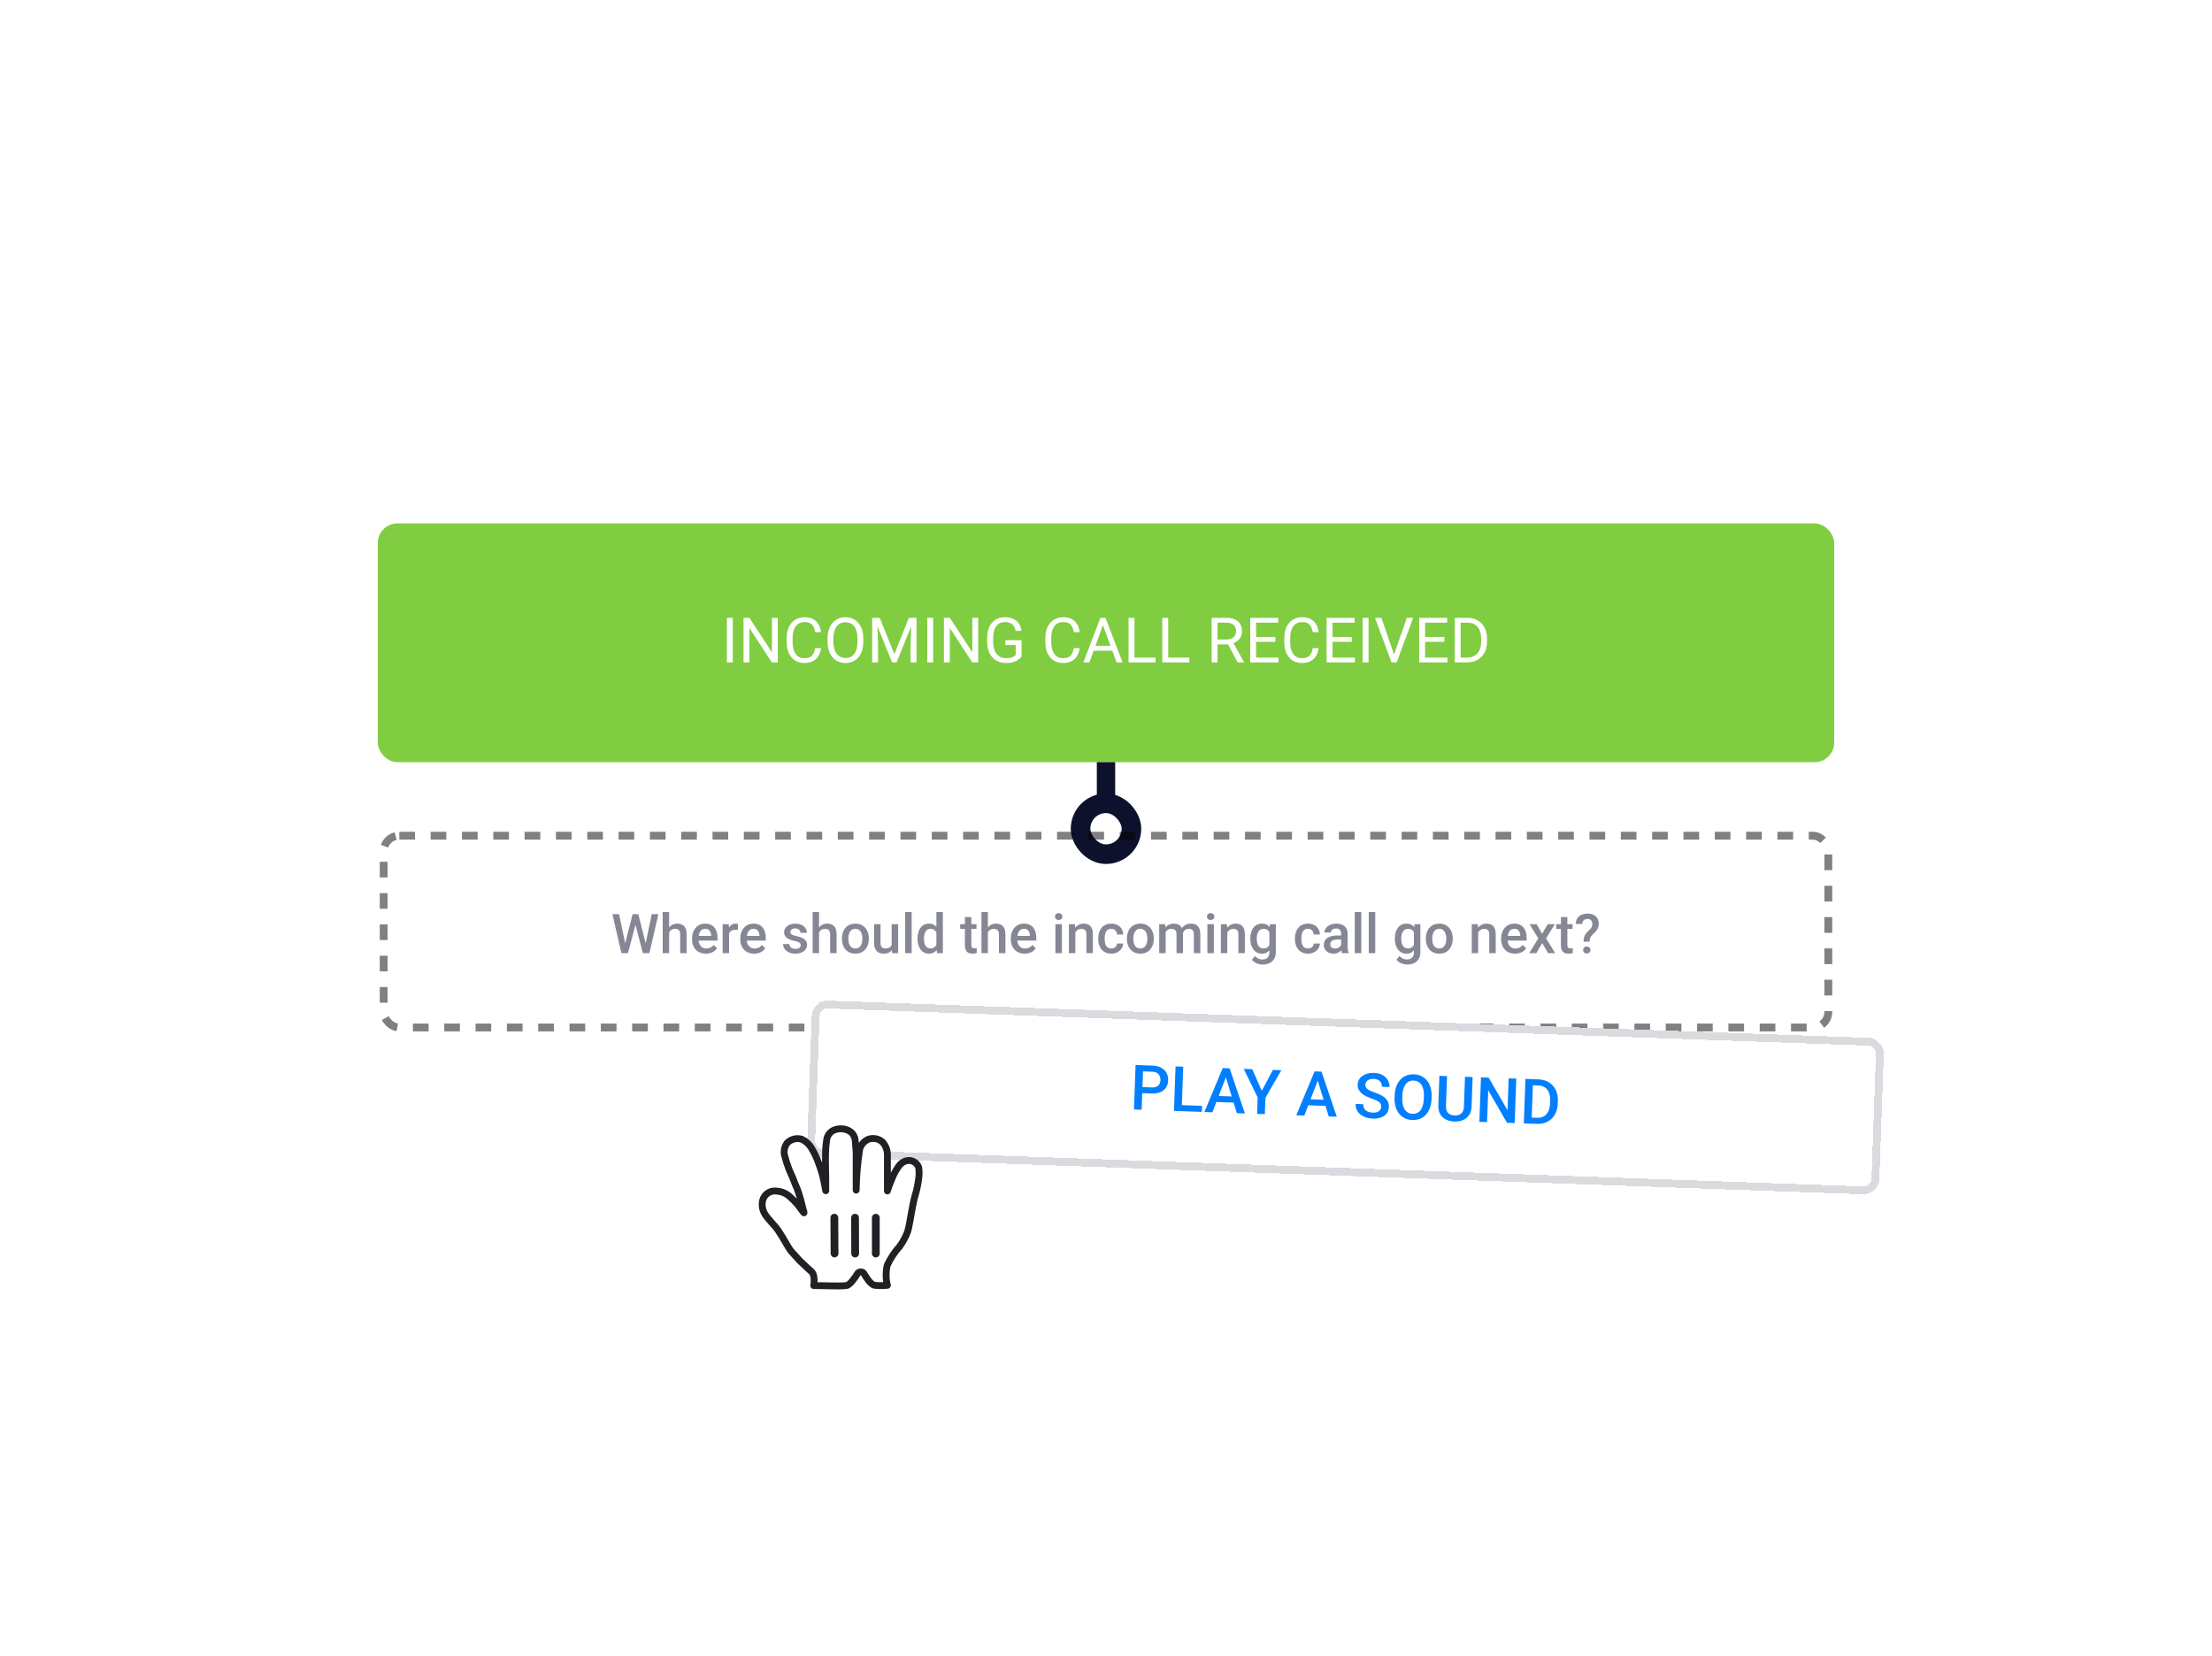 <svg width="565" height="423" viewBox="0 0 565 423" fill="none" xmlns="http://www.w3.org/2000/svg">
<rect x="96.5" y="133.722" width="372" height="61" rx="5" fill="#80CD42"/>
<path d="M187.172 157.847V169.222H185.664V157.847H187.172ZM198.664 157.847V169.222H197.148L191.422 160.448V169.222H189.914V157.847H191.422L197.172 166.644V157.847H198.664ZM208.203 165.605H209.703C209.625 166.323 209.419 166.967 209.086 167.534C208.753 168.102 208.281 168.553 207.672 168.886C207.062 169.214 206.302 169.378 205.391 169.378C204.724 169.378 204.117 169.253 203.57 169.003C203.029 168.753 202.562 168.399 202.172 167.941C201.781 167.477 201.479 166.922 201.266 166.277C201.057 165.626 200.953 164.902 200.953 164.105V162.972C200.953 162.175 201.057 161.454 201.266 160.808C201.479 160.157 201.784 159.6 202.18 159.136C202.581 158.672 203.062 158.316 203.625 158.066C204.188 157.816 204.82 157.691 205.523 157.691C206.383 157.691 207.109 157.852 207.703 158.175C208.297 158.498 208.758 158.946 209.086 159.519C209.419 160.087 209.625 160.745 209.703 161.495H208.203C208.13 160.964 207.995 160.508 207.797 160.128C207.599 159.743 207.318 159.446 206.953 159.238C206.589 159.029 206.112 158.925 205.523 158.925C205.018 158.925 204.573 159.021 204.188 159.214C203.807 159.407 203.487 159.68 203.227 160.034C202.971 160.389 202.779 160.813 202.648 161.308C202.518 161.803 202.453 162.352 202.453 162.956V164.105C202.453 164.662 202.51 165.185 202.625 165.675C202.745 166.165 202.924 166.594 203.164 166.964C203.404 167.334 203.708 167.626 204.078 167.839C204.448 168.047 204.885 168.152 205.391 168.152C206.031 168.152 206.542 168.05 206.922 167.847C207.302 167.644 207.589 167.352 207.781 166.972C207.979 166.592 208.12 166.136 208.203 165.605ZM220.516 163.175V163.894C220.516 164.748 220.409 165.514 220.195 166.191C219.982 166.868 219.674 167.443 219.273 167.917C218.872 168.391 218.391 168.753 217.828 169.003C217.271 169.253 216.646 169.378 215.953 169.378C215.281 169.378 214.664 169.253 214.102 169.003C213.544 168.753 213.06 168.391 212.648 167.917C212.242 167.443 211.927 166.868 211.703 166.191C211.479 165.514 211.367 164.748 211.367 163.894V163.175C211.367 162.321 211.477 161.558 211.695 160.886C211.919 160.209 212.234 159.633 212.641 159.159C213.047 158.68 213.529 158.316 214.086 158.066C214.648 157.816 215.266 157.691 215.938 157.691C216.63 157.691 217.255 157.816 217.812 158.066C218.375 158.316 218.857 158.68 219.258 159.159C219.664 159.633 219.974 160.209 220.188 160.886C220.406 161.558 220.516 162.321 220.516 163.175ZM219.023 163.894V163.159C219.023 162.482 218.953 161.883 218.812 161.363C218.677 160.842 218.477 160.404 218.211 160.05C217.945 159.696 217.62 159.428 217.234 159.245C216.854 159.063 216.422 158.972 215.938 158.972C215.469 158.972 215.044 159.063 214.664 159.245C214.289 159.428 213.966 159.696 213.695 160.05C213.43 160.404 213.224 160.842 213.078 161.363C212.932 161.883 212.859 162.482 212.859 163.159V163.894C212.859 164.576 212.932 165.18 213.078 165.706C213.224 166.227 213.432 166.667 213.703 167.027C213.979 167.381 214.305 167.649 214.68 167.831C215.06 168.014 215.484 168.105 215.953 168.105C216.443 168.105 216.878 168.014 217.258 167.831C217.638 167.649 217.958 167.381 218.219 167.027C218.484 166.667 218.685 166.227 218.82 165.706C218.956 165.18 219.023 164.576 219.023 163.894ZM223.25 157.847H224.711L228.438 167.12L232.156 157.847H233.625L229 169.222H227.859L223.25 157.847ZM222.773 157.847H224.062L224.273 164.784V169.222H222.773V157.847ZM232.805 157.847H234.094V169.222H232.594V164.784L232.805 157.847ZM238.359 157.847V169.222H236.852V157.847H238.359ZM249.852 157.847V169.222H248.336L242.609 160.448V169.222H241.102V157.847H242.609L248.359 166.644V157.847H249.852ZM260.93 163.558V167.722C260.789 167.93 260.565 168.165 260.258 168.425C259.951 168.68 259.526 168.904 258.984 169.097C258.448 169.284 257.755 169.378 256.906 169.378C256.214 169.378 255.576 169.258 254.992 169.019C254.414 168.774 253.911 168.42 253.484 167.956C253.062 167.488 252.734 166.92 252.5 166.253C252.271 165.581 252.156 164.821 252.156 163.972V163.089C252.156 162.24 252.255 161.482 252.453 160.816C252.656 160.149 252.953 159.584 253.344 159.12C253.734 158.652 254.214 158.297 254.781 158.058C255.349 157.813 256 157.691 256.734 157.691C257.604 157.691 258.331 157.842 258.914 158.144C259.503 158.441 259.961 158.852 260.289 159.378C260.622 159.904 260.836 160.503 260.93 161.175H259.422C259.354 160.764 259.219 160.389 259.016 160.05C258.818 159.712 258.534 159.441 258.164 159.238C257.794 159.029 257.318 158.925 256.734 158.925C256.208 158.925 255.753 159.021 255.367 159.214C254.982 159.407 254.664 159.683 254.414 160.042C254.164 160.402 253.977 160.837 253.852 161.347C253.732 161.857 253.672 162.433 253.672 163.073V163.972C253.672 164.628 253.747 165.214 253.898 165.73C254.055 166.245 254.276 166.685 254.562 167.05C254.849 167.409 255.19 167.683 255.586 167.87C255.987 168.058 256.43 168.152 256.914 168.152C257.451 168.152 257.885 168.107 258.219 168.019C258.552 167.925 258.812 167.816 259 167.691C259.188 167.56 259.331 167.438 259.43 167.323V164.777H256.797V163.558H260.93ZM274.266 165.605H275.766C275.688 166.323 275.482 166.967 275.148 167.534C274.815 168.102 274.344 168.553 273.734 168.886C273.125 169.214 272.365 169.378 271.453 169.378C270.786 169.378 270.18 169.253 269.633 169.003C269.091 168.753 268.625 168.399 268.234 167.941C267.844 167.477 267.542 166.922 267.328 166.277C267.12 165.626 267.016 164.902 267.016 164.105V162.972C267.016 162.175 267.12 161.454 267.328 160.808C267.542 160.157 267.846 159.6 268.242 159.136C268.643 158.672 269.125 158.316 269.688 158.066C270.25 157.816 270.883 157.691 271.586 157.691C272.445 157.691 273.172 157.852 273.766 158.175C274.359 158.498 274.82 158.946 275.148 159.519C275.482 160.087 275.688 160.745 275.766 161.495H274.266C274.193 160.964 274.057 160.508 273.859 160.128C273.661 159.743 273.38 159.446 273.016 159.238C272.651 159.029 272.174 158.925 271.586 158.925C271.081 158.925 270.635 159.021 270.25 159.214C269.87 159.407 269.549 159.68 269.289 160.034C269.034 160.389 268.841 160.813 268.711 161.308C268.581 161.803 268.516 162.352 268.516 162.956V164.105C268.516 164.662 268.573 165.185 268.688 165.675C268.807 166.165 268.987 166.594 269.227 166.964C269.466 167.334 269.771 167.626 270.141 167.839C270.51 168.047 270.948 168.152 271.453 168.152C272.094 168.152 272.604 168.05 272.984 167.847C273.365 167.644 273.651 167.352 273.844 166.972C274.042 166.592 274.182 166.136 274.266 165.605ZM282.031 158.855L278.266 169.222H276.727L281.062 157.847H282.055L282.031 158.855ZM285.188 169.222L281.414 158.855L281.391 157.847H282.383L286.734 169.222H285.188ZM284.992 165.011V166.245H278.602V165.011H284.992ZM295.156 167.995V169.222H289.469V167.995H295.156ZM289.766 157.847V169.222H288.258V157.847H289.766ZM303.781 167.995V169.222H298.094V167.995H303.781ZM298.391 157.847V169.222H296.883V157.847H298.391ZM309.477 157.847H313.242C314.096 157.847 314.818 157.977 315.406 158.238C316 158.498 316.451 158.883 316.758 159.394C317.07 159.899 317.227 160.521 317.227 161.261C317.227 161.782 317.12 162.258 316.906 162.691C316.698 163.118 316.396 163.482 316 163.784C315.609 164.081 315.141 164.303 314.594 164.448L314.172 164.613H310.633L310.617 163.386H313.289C313.831 163.386 314.281 163.292 314.641 163.105C315 162.912 315.271 162.654 315.453 162.331C315.635 162.008 315.727 161.652 315.727 161.261C315.727 160.823 315.641 160.441 315.469 160.113C315.297 159.784 315.026 159.532 314.656 159.355C314.292 159.172 313.82 159.081 313.242 159.081H310.984V169.222H309.477V157.847ZM316.125 169.222L313.359 164.066L314.93 164.058L317.734 169.128V169.222H316.125ZM326.562 167.995V169.222H320.539V167.995H326.562ZM320.844 157.847V169.222H319.336V157.847H320.844ZM325.766 162.738V163.964H320.539V162.738H325.766ZM326.484 157.847V159.081H320.539V157.847H326.484ZM335.297 165.605H336.797C336.719 166.323 336.513 166.967 336.18 167.534C335.846 168.102 335.375 168.553 334.766 168.886C334.156 169.214 333.396 169.378 332.484 169.378C331.818 169.378 331.211 169.253 330.664 169.003C330.122 168.753 329.656 168.399 329.266 167.941C328.875 167.477 328.573 166.922 328.359 166.277C328.151 165.626 328.047 164.902 328.047 164.105V162.972C328.047 162.175 328.151 161.454 328.359 160.808C328.573 160.157 328.878 159.6 329.273 159.136C329.674 158.672 330.156 158.316 330.719 158.066C331.281 157.816 331.914 157.691 332.617 157.691C333.477 157.691 334.203 157.852 334.797 158.175C335.391 158.498 335.852 158.946 336.18 159.519C336.513 160.087 336.719 160.745 336.797 161.495H335.297C335.224 160.964 335.089 160.508 334.891 160.128C334.693 159.743 334.411 159.446 334.047 159.238C333.682 159.029 333.206 158.925 332.617 158.925C332.112 158.925 331.667 159.021 331.281 159.214C330.901 159.407 330.581 159.68 330.32 160.034C330.065 160.389 329.872 160.813 329.742 161.308C329.612 161.803 329.547 162.352 329.547 162.956V164.105C329.547 164.662 329.604 165.185 329.719 165.675C329.839 166.165 330.018 166.594 330.258 166.964C330.497 167.334 330.802 167.626 331.172 167.839C331.542 168.047 331.979 168.152 332.484 168.152C333.125 168.152 333.635 168.05 334.016 167.847C334.396 167.644 334.682 167.352 334.875 166.972C335.073 166.592 335.214 166.136 335.297 165.605ZM346.078 167.995V169.222H340.055V167.995H346.078ZM340.359 157.847V169.222H338.852V157.847H340.359ZM345.281 162.738V163.964H340.055V162.738H345.281ZM346 157.847V159.081H340.055V157.847H346ZM349.562 157.847V169.222H348.055V157.847H349.562ZM355.977 167.495L359.328 157.847H360.961L356.75 169.222H355.586L355.977 167.495ZM352.844 157.847L356.164 167.495L356.578 169.222H355.414L351.211 157.847H352.844ZM369.719 167.995V169.222H363.695V167.995H369.719ZM364 157.847V169.222H362.492V157.847H364ZM368.922 162.738V163.964H363.695V162.738H368.922ZM369.641 157.847V159.081H363.695V157.847H369.641ZM374.664 169.222H372.289L372.305 167.995H374.664C375.477 167.995 376.154 167.826 376.695 167.488C377.237 167.144 377.643 166.665 377.914 166.05C378.19 165.43 378.328 164.706 378.328 163.878V163.183C378.328 162.532 378.25 161.954 378.094 161.448C377.938 160.938 377.708 160.508 377.406 160.159C377.104 159.805 376.734 159.537 376.297 159.355C375.865 159.172 375.367 159.081 374.805 159.081H372.242V157.847H374.805C375.549 157.847 376.229 157.972 376.844 158.222C377.458 158.467 377.987 158.823 378.43 159.292C378.878 159.756 379.221 160.318 379.461 160.98C379.701 161.636 379.82 162.376 379.82 163.198V163.878C379.82 164.701 379.701 165.443 379.461 166.105C379.221 166.761 378.875 167.321 378.422 167.784C377.974 168.248 377.432 168.605 376.797 168.855C376.167 169.1 375.456 169.222 374.664 169.222ZM373.094 157.847V169.222H371.586V157.847H373.094Z" fill="white"/>
<rect width="4.689" height="18" transform="translate(280.156 194.722)" fill="#0D112B"/>
<rect x="276" y="205.222" width="13" height="13" rx="6.5" fill="white" stroke="#0D112B" stroke-width="5"/>
<path d="M159.61 241.265L161.593 233.547H162.632L162.516 235.536L160.396 243.5H159.316L159.61 241.265ZM158.127 233.547L159.733 241.203L159.877 243.5H158.729L156.425 233.547H158.127ZM164.881 241.183L166.467 233.547H168.176L165.872 243.5H164.724L164.881 241.183ZM163.035 233.547L164.997 241.285L165.284 243.5H164.204L162.119 235.536L162.01 233.547H163.035ZM170.91 233V243.5H169.27V233H170.91ZM170.623 239.528L170.09 239.521C170.094 239.011 170.165 238.539 170.302 238.106C170.443 237.674 170.639 237.298 170.89 236.979C171.145 236.655 171.45 236.407 171.806 236.233C172.161 236.056 172.555 235.967 172.988 235.967C173.353 235.967 173.681 236.017 173.973 236.117C174.269 236.217 174.524 236.379 174.738 236.603C174.952 236.821 175.114 237.108 175.224 237.464C175.338 237.815 175.395 238.243 175.395 238.749V243.5H173.74V238.735C173.74 238.38 173.688 238.097 173.583 237.888C173.483 237.678 173.335 237.528 173.139 237.437C172.943 237.341 172.703 237.293 172.421 237.293C172.125 237.293 171.863 237.352 171.635 237.471C171.411 237.589 171.225 237.751 171.074 237.956C170.924 238.161 170.81 238.398 170.732 238.667C170.66 238.936 170.623 239.223 170.623 239.528ZM180.323 243.637C179.776 243.637 179.282 243.548 178.84 243.37C178.402 243.188 178.029 242.935 177.719 242.611C177.413 242.288 177.179 241.907 177.015 241.47C176.851 241.032 176.769 240.561 176.769 240.055V239.781C176.769 239.202 176.853 238.678 177.021 238.209C177.19 237.74 177.425 237.339 177.726 237.006C178.026 236.669 178.382 236.411 178.792 236.233C179.202 236.056 179.646 235.967 180.125 235.967C180.654 235.967 181.116 236.056 181.513 236.233C181.909 236.411 182.237 236.662 182.497 236.985C182.761 237.304 182.957 237.685 183.085 238.127C183.217 238.569 183.283 239.057 183.283 239.59V240.294H177.568V239.111H181.656V238.981C181.647 238.685 181.588 238.407 181.479 238.147C181.374 237.888 181.212 237.678 180.993 237.519C180.774 237.359 180.483 237.279 180.118 237.279C179.845 237.279 179.601 237.339 179.387 237.457C179.177 237.571 179.002 237.737 178.86 237.956C178.719 238.175 178.61 238.439 178.532 238.749C178.459 239.054 178.423 239.398 178.423 239.781V240.055C178.423 240.378 178.466 240.679 178.553 240.957C178.644 241.23 178.776 241.47 178.949 241.675C179.122 241.88 179.332 242.042 179.578 242.16C179.824 242.274 180.104 242.331 180.419 242.331C180.815 242.331 181.169 242.251 181.479 242.092C181.788 241.932 182.057 241.707 182.285 241.415L183.153 242.256C182.994 242.488 182.786 242.712 182.531 242.926C182.276 243.135 181.964 243.306 181.595 243.438C181.23 243.571 180.806 243.637 180.323 243.637ZM186.223 237.512V243.5H184.575V236.104H186.147L186.223 237.512ZM188.485 236.056L188.472 237.587C188.371 237.569 188.262 237.555 188.144 237.546C188.03 237.537 187.916 237.532 187.802 237.532C187.519 237.532 187.271 237.573 187.057 237.655C186.842 237.733 186.662 237.847 186.517 237.997C186.375 238.143 186.266 238.321 186.188 238.53C186.111 238.74 186.065 238.975 186.052 239.234L185.676 239.262C185.676 238.797 185.721 238.366 185.812 237.97C185.904 237.573 186.04 237.225 186.223 236.924C186.41 236.623 186.642 236.388 186.92 236.22C187.202 236.051 187.528 235.967 187.897 235.967C187.998 235.967 188.105 235.976 188.219 235.994C188.337 236.012 188.426 236.033 188.485 236.056ZM192.642 243.637C192.095 243.637 191.6 243.548 191.158 243.37C190.721 243.188 190.347 242.935 190.037 242.611C189.732 242.288 189.497 241.907 189.333 241.47C189.169 241.032 189.087 240.561 189.087 240.055V239.781C189.087 239.202 189.171 238.678 189.34 238.209C189.508 237.74 189.743 237.339 190.044 237.006C190.345 236.669 190.7 236.411 191.11 236.233C191.521 236.056 191.965 235.967 192.443 235.967C192.972 235.967 193.435 236.056 193.831 236.233C194.228 236.411 194.556 236.662 194.815 236.985C195.08 237.304 195.276 237.685 195.403 238.127C195.535 238.569 195.602 239.057 195.602 239.59V240.294H189.887V239.111H193.975V238.981C193.965 238.685 193.906 238.407 193.797 238.147C193.692 237.888 193.53 237.678 193.312 237.519C193.093 237.359 192.801 237.279 192.437 237.279C192.163 237.279 191.919 237.339 191.705 237.457C191.495 237.571 191.32 237.737 191.179 237.956C191.037 238.175 190.928 238.439 190.851 238.749C190.778 239.054 190.741 239.398 190.741 239.781V240.055C190.741 240.378 190.785 240.679 190.871 240.957C190.962 241.23 191.094 241.47 191.268 241.675C191.441 241.88 191.65 242.042 191.896 242.16C192.143 242.274 192.423 242.331 192.737 242.331C193.134 242.331 193.487 242.251 193.797 242.092C194.107 241.932 194.376 241.707 194.604 241.415L195.472 242.256C195.312 242.488 195.105 242.712 194.85 242.926C194.594 243.135 194.282 243.306 193.913 243.438C193.549 243.571 193.125 243.637 192.642 243.637ZM204.522 241.497C204.522 241.333 204.481 241.185 204.399 241.053C204.317 240.916 204.16 240.793 203.928 240.684C203.7 240.574 203.363 240.474 202.916 240.383C202.524 240.296 202.164 240.194 201.836 240.075C201.512 239.952 201.234 239.804 201.002 239.631C200.77 239.458 200.59 239.253 200.462 239.016C200.334 238.779 200.271 238.505 200.271 238.195C200.271 237.895 200.337 237.61 200.469 237.341C200.601 237.072 200.79 236.835 201.036 236.63C201.282 236.425 201.581 236.263 201.932 236.145C202.287 236.026 202.684 235.967 203.121 235.967C203.741 235.967 204.272 236.072 204.714 236.281C205.16 236.486 205.502 236.767 205.739 237.122C205.976 237.473 206.095 237.869 206.095 238.312H204.447C204.447 238.116 204.397 237.933 204.297 237.765C204.201 237.591 204.055 237.452 203.859 237.348C203.663 237.238 203.417 237.184 203.121 237.184C202.839 237.184 202.604 237.229 202.417 237.32C202.235 237.407 202.098 237.521 202.007 237.662C201.92 237.803 201.877 237.958 201.877 238.127C201.877 238.25 201.9 238.362 201.945 238.462C201.995 238.558 202.077 238.646 202.191 238.729C202.305 238.806 202.46 238.879 202.656 238.947C202.857 239.016 203.107 239.082 203.408 239.146C203.973 239.264 204.459 239.417 204.864 239.604C205.274 239.786 205.589 240.023 205.808 240.314C206.026 240.602 206.136 240.966 206.136 241.408C206.136 241.736 206.065 242.037 205.924 242.311C205.787 242.579 205.587 242.814 205.322 243.015C205.058 243.211 204.741 243.363 204.372 243.473C204.007 243.582 203.597 243.637 203.142 243.637C202.472 243.637 201.904 243.518 201.439 243.281C200.975 243.04 200.621 242.732 200.38 242.358C200.143 241.98 200.024 241.588 200.024 241.183H201.617C201.635 241.488 201.72 241.732 201.87 241.914C202.025 242.092 202.216 242.222 202.444 242.304C202.677 242.381 202.916 242.42 203.162 242.42C203.458 242.42 203.707 242.381 203.907 242.304C204.108 242.222 204.26 242.112 204.365 241.976C204.47 241.834 204.522 241.675 204.522 241.497ZM209.205 233V243.5H207.564V233H209.205ZM208.918 239.528L208.385 239.521C208.389 239.011 208.46 238.539 208.597 238.106C208.738 237.674 208.934 237.298 209.185 236.979C209.44 236.655 209.745 236.407 210.101 236.233C210.456 236.056 210.85 235.967 211.283 235.967C211.648 235.967 211.976 236.017 212.268 236.117C212.564 236.217 212.819 236.379 213.033 236.603C213.247 236.821 213.409 237.108 213.519 237.464C213.632 237.815 213.689 238.243 213.689 238.749V243.5H212.035V238.735C212.035 238.38 211.983 238.097 211.878 237.888C211.778 237.678 211.63 237.528 211.434 237.437C211.238 237.341 210.998 237.293 210.716 237.293C210.42 237.293 210.158 237.352 209.93 237.471C209.706 237.589 209.52 237.751 209.369 237.956C209.219 238.161 209.105 238.398 209.027 238.667C208.954 238.936 208.918 239.223 208.918 239.528ZM215.043 239.884V239.727C215.043 239.193 215.12 238.699 215.275 238.243C215.43 237.783 215.654 237.384 215.945 237.047C216.242 236.705 216.602 236.441 217.025 236.254C217.454 236.062 217.937 235.967 218.475 235.967C219.017 235.967 219.5 236.062 219.924 236.254C220.352 236.441 220.715 236.705 221.011 237.047C221.307 237.384 221.533 237.783 221.688 238.243C221.842 238.699 221.92 239.193 221.92 239.727V239.884C221.92 240.417 221.842 240.911 221.688 241.367C221.533 241.823 221.307 242.222 221.011 242.563C220.715 242.901 220.354 243.165 219.931 243.356C219.507 243.543 219.026 243.637 218.488 243.637C217.946 243.637 217.461 243.543 217.032 243.356C216.608 243.165 216.248 242.901 215.952 242.563C215.656 242.222 215.43 241.823 215.275 241.367C215.12 240.911 215.043 240.417 215.043 239.884ZM216.69 239.727V239.884C216.69 240.216 216.725 240.531 216.793 240.827C216.861 241.123 216.968 241.383 217.114 241.606C217.26 241.83 217.447 242.005 217.675 242.133C217.903 242.26 218.174 242.324 218.488 242.324C218.794 242.324 219.058 242.26 219.281 242.133C219.509 242.005 219.696 241.83 219.842 241.606C219.988 241.383 220.095 241.123 220.163 240.827C220.236 240.531 220.272 240.216 220.272 239.884V239.727C220.272 239.398 220.236 239.089 220.163 238.797C220.095 238.501 219.985 238.239 219.835 238.011C219.689 237.783 219.502 237.605 219.274 237.478C219.051 237.345 218.785 237.279 218.475 237.279C218.165 237.279 217.896 237.345 217.668 237.478C217.445 237.605 217.26 237.783 217.114 238.011C216.968 238.239 216.861 238.501 216.793 238.797C216.725 239.089 216.69 239.398 216.69 239.727ZM227.751 241.757V236.104H229.405V243.5H227.847L227.751 241.757ZM227.983 240.219L228.537 240.205C228.537 240.702 228.482 241.16 228.373 241.579C228.264 241.994 228.095 242.356 227.867 242.666C227.639 242.971 227.348 243.211 226.992 243.384C226.637 243.552 226.211 243.637 225.714 243.637C225.354 243.637 225.023 243.584 224.723 243.479C224.422 243.375 224.162 243.213 223.943 242.994C223.729 242.775 223.563 242.491 223.444 242.14C223.326 241.789 223.267 241.369 223.267 240.882V236.104H224.914V240.896C224.914 241.164 224.946 241.39 225.01 241.572C225.074 241.75 225.16 241.894 225.27 242.003C225.379 242.112 225.507 242.19 225.652 242.235C225.798 242.281 225.953 242.304 226.117 242.304C226.587 242.304 226.956 242.213 227.225 242.03C227.498 241.843 227.692 241.593 227.806 241.278C227.924 240.964 227.983 240.611 227.983 240.219ZM232.857 233V243.5H231.203V233H232.857ZM239.174 241.969V233H240.828V243.5H239.331L239.174 241.969ZM234.361 239.884V239.74C234.361 239.18 234.427 238.669 234.56 238.209C234.692 237.744 234.883 237.345 235.134 237.013C235.384 236.675 235.69 236.418 236.05 236.24C236.41 236.058 236.815 235.967 237.267 235.967C237.713 235.967 238.105 236.053 238.442 236.227C238.78 236.4 239.067 236.648 239.304 236.972C239.541 237.291 239.73 237.674 239.871 238.12C240.012 238.562 240.113 239.054 240.172 239.597V240.055C240.113 240.583 240.012 241.066 239.871 241.504C239.73 241.941 239.541 242.32 239.304 242.639C239.067 242.958 238.777 243.204 238.436 243.377C238.098 243.55 237.704 243.637 237.253 243.637C236.806 243.637 236.403 243.543 236.043 243.356C235.688 243.17 235.384 242.908 235.134 242.57C234.883 242.233 234.692 241.837 234.56 241.381C234.427 240.921 234.361 240.422 234.361 239.884ZM236.009 239.74V239.884C236.009 240.221 236.038 240.535 236.098 240.827C236.161 241.119 236.259 241.376 236.392 241.6C236.524 241.818 236.695 241.992 236.904 242.119C237.118 242.242 237.374 242.304 237.67 242.304C238.044 242.304 238.351 242.222 238.593 242.058C238.834 241.894 239.023 241.673 239.16 241.395C239.301 241.112 239.397 240.798 239.447 240.451V239.214C239.42 238.945 239.363 238.694 239.276 238.462C239.194 238.229 239.083 238.027 238.941 237.854C238.8 237.676 238.625 237.539 238.415 237.443C238.21 237.343 237.966 237.293 237.684 237.293C237.383 237.293 237.128 237.357 236.918 237.484C236.708 237.612 236.535 237.787 236.398 238.011C236.266 238.234 236.168 238.494 236.104 238.79C236.041 239.086 236.009 239.403 236.009 239.74ZM249.428 236.104V237.307H245.258V236.104H249.428ZM246.461 234.292H248.108V241.456C248.108 241.684 248.14 241.859 248.204 241.982C248.272 242.101 248.366 242.181 248.484 242.222C248.603 242.263 248.742 242.283 248.901 242.283C249.015 242.283 249.125 242.276 249.229 242.263C249.334 242.249 249.419 242.235 249.482 242.222L249.489 243.479C249.353 243.521 249.193 243.557 249.011 243.589C248.833 243.621 248.628 243.637 248.396 243.637C248.017 243.637 247.682 243.571 247.391 243.438C247.099 243.302 246.871 243.081 246.707 242.775C246.543 242.47 246.461 242.064 246.461 241.559V234.292ZM252.326 233V243.5H250.686V233H252.326ZM252.039 239.528L251.506 239.521C251.51 239.011 251.581 238.539 251.718 238.106C251.859 237.674 252.055 237.298 252.306 236.979C252.561 236.655 252.866 236.407 253.222 236.233C253.577 236.056 253.971 235.967 254.404 235.967C254.769 235.967 255.097 236.017 255.389 236.117C255.685 236.217 255.94 236.379 256.154 236.603C256.368 236.821 256.53 237.108 256.64 237.464C256.754 237.815 256.811 238.243 256.811 238.749V243.5H255.156V238.735C255.156 238.38 255.104 238.097 254.999 237.888C254.899 237.678 254.751 237.528 254.555 237.437C254.359 237.341 254.119 237.293 253.837 237.293C253.541 237.293 253.279 237.352 253.051 237.471C252.827 237.589 252.641 237.751 252.49 237.956C252.34 238.161 252.226 238.398 252.148 238.667C252.076 238.936 252.039 239.223 252.039 239.528ZM261.739 243.637C261.192 243.637 260.698 243.548 260.256 243.37C259.818 243.188 259.445 242.935 259.135 242.611C258.829 242.288 258.595 241.907 258.431 241.47C258.267 241.032 258.185 240.561 258.185 240.055V239.781C258.185 239.202 258.269 238.678 258.438 238.209C258.606 237.74 258.841 237.339 259.142 237.006C259.442 236.669 259.798 236.411 260.208 236.233C260.618 236.056 261.062 235.967 261.541 235.967C262.07 235.967 262.532 236.056 262.929 236.233C263.325 236.411 263.653 236.662 263.913 236.985C264.177 237.304 264.373 237.685 264.501 238.127C264.633 238.569 264.699 239.057 264.699 239.59V240.294H258.984V239.111H263.072V238.981C263.063 238.685 263.004 238.407 262.895 238.147C262.79 237.888 262.628 237.678 262.409 237.519C262.19 237.359 261.899 237.279 261.534 237.279C261.261 237.279 261.017 237.339 260.803 237.457C260.593 237.571 260.418 237.737 260.276 237.956C260.135 238.175 260.026 238.439 259.948 238.749C259.875 239.054 259.839 239.398 259.839 239.781V240.055C259.839 240.378 259.882 240.679 259.969 240.957C260.06 241.23 260.192 241.47 260.365 241.675C260.538 241.88 260.748 242.042 260.994 242.16C261.24 242.274 261.521 242.331 261.835 242.331C262.231 242.331 262.585 242.251 262.895 242.092C263.204 241.932 263.473 241.707 263.701 241.415L264.569 242.256C264.41 242.488 264.202 242.712 263.947 242.926C263.692 243.135 263.38 243.306 263.011 243.438C262.646 243.571 262.222 243.637 261.739 243.637ZM271.234 236.104V243.5H269.58V236.104H271.234ZM269.471 234.162C269.471 233.911 269.553 233.704 269.717 233.54C269.885 233.371 270.118 233.287 270.414 233.287C270.706 233.287 270.936 233.371 271.104 233.54C271.273 233.704 271.357 233.911 271.357 234.162C271.357 234.408 271.273 234.613 271.104 234.777C270.936 234.941 270.706 235.023 270.414 235.023C270.118 235.023 269.885 234.941 269.717 234.777C269.553 234.613 269.471 234.408 269.471 234.162ZM274.673 237.683V243.5H273.025V236.104H274.577L274.673 237.683ZM274.379 239.528L273.846 239.521C273.85 238.997 273.923 238.517 274.064 238.079C274.21 237.642 274.411 237.266 274.666 236.951C274.926 236.637 275.236 236.395 275.596 236.227C275.956 236.053 276.357 235.967 276.799 235.967C277.154 235.967 277.476 236.017 277.763 236.117C278.054 236.213 278.303 236.37 278.508 236.589C278.717 236.808 278.877 237.092 278.986 237.443C279.096 237.79 279.15 238.216 279.15 238.722V243.5H277.496V238.715C277.496 238.359 277.444 238.079 277.339 237.874C277.239 237.664 277.09 237.516 276.895 237.43C276.703 237.339 276.464 237.293 276.177 237.293C275.894 237.293 275.641 237.352 275.418 237.471C275.195 237.589 275.006 237.751 274.851 237.956C274.7 238.161 274.584 238.398 274.502 238.667C274.42 238.936 274.379 239.223 274.379 239.528ZM283.854 242.324C284.122 242.324 284.364 242.272 284.578 242.167C284.797 242.058 284.972 241.907 285.104 241.716C285.241 241.524 285.316 241.303 285.33 241.053H286.882C286.873 241.531 286.731 241.966 286.458 242.358C286.185 242.75 285.822 243.062 285.371 243.295C284.92 243.523 284.421 243.637 283.874 243.637C283.309 243.637 282.817 243.541 282.397 243.35C281.978 243.154 281.63 242.885 281.352 242.543C281.074 242.201 280.864 241.807 280.723 241.36C280.586 240.914 280.518 240.435 280.518 239.925V239.686C280.518 239.175 280.586 238.697 280.723 238.25C280.864 237.799 281.074 237.402 281.352 237.061C281.63 236.719 281.978 236.452 282.397 236.261C282.817 236.065 283.307 235.967 283.867 235.967C284.46 235.967 284.979 236.085 285.426 236.322C285.872 236.555 286.223 236.881 286.479 237.3C286.738 237.715 286.873 238.198 286.882 238.749H285.33C285.316 238.476 285.248 238.229 285.125 238.011C285.007 237.787 284.838 237.61 284.619 237.478C284.405 237.345 284.147 237.279 283.847 237.279C283.514 237.279 283.238 237.348 283.02 237.484C282.801 237.617 282.63 237.799 282.507 238.031C282.384 238.259 282.295 238.517 282.24 238.804C282.19 239.086 282.165 239.38 282.165 239.686V239.925C282.165 240.23 282.19 240.526 282.24 240.813C282.29 241.101 282.377 241.358 282.5 241.586C282.628 241.809 282.801 241.989 283.02 242.126C283.238 242.258 283.516 242.324 283.854 242.324ZM287.832 239.884V239.727C287.832 239.193 287.91 238.699 288.064 238.243C288.219 237.783 288.443 237.384 288.734 237.047C289.031 236.705 289.391 236.441 289.814 236.254C290.243 236.062 290.726 235.967 291.264 235.967C291.806 235.967 292.289 236.062 292.713 236.254C293.141 236.441 293.504 236.705 293.8 237.047C294.096 237.384 294.322 237.783 294.477 238.243C294.632 238.699 294.709 239.193 294.709 239.727V239.884C294.709 240.417 294.632 240.911 294.477 241.367C294.322 241.823 294.096 242.222 293.8 242.563C293.504 242.901 293.144 243.165 292.72 243.356C292.296 243.543 291.815 243.637 291.277 243.637C290.735 243.637 290.25 243.543 289.821 243.356C289.397 243.165 289.037 242.901 288.741 242.563C288.445 242.222 288.219 241.823 288.064 241.367C287.91 240.911 287.832 240.417 287.832 239.884ZM289.479 239.727V239.884C289.479 240.216 289.514 240.531 289.582 240.827C289.65 241.123 289.757 241.383 289.903 241.606C290.049 241.83 290.236 242.005 290.464 242.133C290.692 242.26 290.963 242.324 291.277 242.324C291.583 242.324 291.847 242.26 292.07 242.133C292.298 242.005 292.485 241.83 292.631 241.606C292.777 241.383 292.884 241.123 292.952 240.827C293.025 240.531 293.062 240.216 293.062 239.884V239.727C293.062 239.398 293.025 239.089 292.952 238.797C292.884 238.501 292.774 238.239 292.624 238.011C292.478 237.783 292.291 237.605 292.063 237.478C291.84 237.345 291.574 237.279 291.264 237.279C290.954 237.279 290.685 237.345 290.457 237.478C290.234 237.605 290.049 237.783 289.903 238.011C289.757 238.239 289.65 238.501 289.582 238.797C289.514 239.089 289.479 239.398 289.479 239.727ZM297.737 237.607V243.5H296.09V236.104H297.642L297.737 237.607ZM297.471 239.528L296.91 239.521C296.91 239.011 296.974 238.539 297.102 238.106C297.229 237.674 297.416 237.298 297.662 236.979C297.908 236.655 298.214 236.407 298.578 236.233C298.947 236.056 299.373 235.967 299.856 235.967C300.194 235.967 300.501 236.017 300.779 236.117C301.062 236.213 301.306 236.366 301.511 236.575C301.72 236.785 301.88 237.054 301.989 237.382C302.103 237.71 302.16 238.106 302.16 238.571V243.5H300.513V238.715C300.513 238.355 300.458 238.072 300.349 237.867C300.244 237.662 300.091 237.516 299.891 237.43C299.695 237.339 299.46 237.293 299.187 237.293C298.877 237.293 298.612 237.352 298.394 237.471C298.179 237.589 298.004 237.751 297.867 237.956C297.73 238.161 297.63 238.398 297.566 238.667C297.503 238.936 297.471 239.223 297.471 239.528ZM302.058 239.091L301.285 239.262C301.285 238.815 301.347 238.394 301.47 237.997C301.597 237.596 301.782 237.245 302.023 236.944C302.27 236.639 302.573 236.4 302.933 236.227C303.293 236.053 303.705 235.967 304.17 235.967C304.548 235.967 304.885 236.019 305.182 236.124C305.482 236.224 305.738 236.384 305.947 236.603C306.157 236.821 306.316 237.106 306.426 237.457C306.535 237.803 306.59 238.223 306.59 238.715V243.5H304.936V238.708C304.936 238.334 304.881 238.045 304.771 237.84C304.667 237.635 304.516 237.493 304.32 237.416C304.124 237.334 303.89 237.293 303.616 237.293C303.361 237.293 303.135 237.341 302.939 237.437C302.748 237.528 302.586 237.658 302.454 237.826C302.322 237.99 302.222 238.179 302.153 238.394C302.09 238.608 302.058 238.84 302.058 239.091ZM310.049 236.104V243.5H308.395V236.104H310.049ZM308.285 234.162C308.285 233.911 308.367 233.704 308.531 233.54C308.7 233.371 308.932 233.287 309.229 233.287C309.52 233.287 309.75 233.371 309.919 233.54C310.088 233.704 310.172 233.911 310.172 234.162C310.172 234.408 310.088 234.613 309.919 234.777C309.75 234.941 309.52 235.023 309.229 235.023C308.932 235.023 308.7 234.941 308.531 234.777C308.367 234.613 308.285 234.408 308.285 234.162ZM313.487 237.683V243.5H311.84V236.104H313.392L313.487 237.683ZM313.193 239.528L312.66 239.521C312.665 238.997 312.738 238.517 312.879 238.079C313.025 237.642 313.225 237.266 313.48 236.951C313.74 236.637 314.05 236.395 314.41 236.227C314.77 236.053 315.171 235.967 315.613 235.967C315.969 235.967 316.29 236.017 316.577 236.117C316.869 236.213 317.117 236.37 317.322 236.589C317.532 236.808 317.691 237.092 317.801 237.443C317.91 237.79 317.965 238.216 317.965 238.722V243.5H316.311V238.715C316.311 238.359 316.258 238.079 316.153 237.874C316.053 237.664 315.905 237.516 315.709 237.43C315.518 237.339 315.278 237.293 314.991 237.293C314.709 237.293 314.456 237.352 314.232 237.471C314.009 237.589 313.82 237.751 313.665 237.956C313.515 238.161 313.398 238.398 313.316 238.667C313.234 238.936 313.193 239.223 313.193 239.528ZM324.384 236.104H325.881V243.295C325.881 243.96 325.74 244.525 325.457 244.99C325.174 245.455 324.78 245.808 324.274 246.05C323.769 246.296 323.183 246.419 322.518 246.419C322.235 246.419 321.921 246.378 321.574 246.296C321.232 246.214 320.9 246.082 320.576 245.899C320.257 245.722 319.991 245.487 319.776 245.195L320.549 244.225C320.813 244.539 321.105 244.769 321.424 244.915C321.743 245.061 322.078 245.134 322.429 245.134C322.807 245.134 323.128 245.063 323.393 244.922C323.661 244.785 323.869 244.582 324.015 244.313C324.16 244.045 324.233 243.716 324.233 243.329V237.778L324.384 236.104ZM319.359 239.884V239.74C319.359 239.18 319.428 238.669 319.564 238.209C319.701 237.744 319.897 237.345 320.152 237.013C320.408 236.675 320.717 236.418 321.082 236.24C321.447 236.058 321.859 235.967 322.319 235.967C322.798 235.967 323.206 236.053 323.543 236.227C323.885 236.4 324.17 236.648 324.397 236.972C324.625 237.291 324.803 237.674 324.931 238.12C325.063 238.562 325.161 239.054 325.225 239.597V240.055C325.165 240.583 325.065 241.066 324.924 241.504C324.783 241.941 324.596 242.32 324.363 242.639C324.131 242.958 323.844 243.204 323.502 243.377C323.165 243.55 322.766 243.637 322.306 243.637C321.854 243.637 321.447 243.543 321.082 243.356C320.722 243.17 320.412 242.908 320.152 242.57C319.897 242.233 319.701 241.837 319.564 241.381C319.428 240.921 319.359 240.422 319.359 239.884ZM321.007 239.74V239.884C321.007 240.221 321.039 240.535 321.103 240.827C321.171 241.119 321.273 241.376 321.41 241.6C321.551 241.818 321.729 241.992 321.943 242.119C322.162 242.242 322.42 242.304 322.716 242.304C323.103 242.304 323.42 242.222 323.666 242.058C323.917 241.894 324.108 241.673 324.24 241.395C324.377 241.112 324.473 240.798 324.527 240.451V239.214C324.5 238.945 324.443 238.694 324.356 238.462C324.274 238.229 324.163 238.027 324.021 237.854C323.88 237.676 323.702 237.539 323.488 237.443C323.274 237.343 323.021 237.293 322.729 237.293C322.433 237.293 322.176 237.357 321.957 237.484C321.738 237.612 321.558 237.787 321.417 238.011C321.28 238.234 321.178 238.494 321.109 238.79C321.041 239.086 321.007 239.403 321.007 239.74ZM334.098 242.324C334.367 242.324 334.608 242.272 334.822 242.167C335.041 242.058 335.216 241.907 335.349 241.716C335.485 241.524 335.561 241.303 335.574 241.053H337.126C337.117 241.531 336.976 241.966 336.702 242.358C336.429 242.75 336.066 243.062 335.615 243.295C335.164 243.523 334.665 243.637 334.118 243.637C333.553 243.637 333.061 243.541 332.642 243.35C332.222 243.154 331.874 242.885 331.596 242.543C331.318 242.201 331.108 241.807 330.967 241.36C330.83 240.914 330.762 240.435 330.762 239.925V239.686C330.762 239.175 330.83 238.697 330.967 238.25C331.108 237.799 331.318 237.402 331.596 237.061C331.874 236.719 332.222 236.452 332.642 236.261C333.061 236.065 333.551 235.967 334.111 235.967C334.704 235.967 335.223 236.085 335.67 236.322C336.117 236.555 336.467 236.881 336.723 237.3C336.982 237.715 337.117 238.198 337.126 238.749H335.574C335.561 238.476 335.492 238.229 335.369 238.011C335.251 237.787 335.082 237.61 334.863 237.478C334.649 237.345 334.392 237.279 334.091 237.279C333.758 237.279 333.482 237.348 333.264 237.484C333.045 237.617 332.874 237.799 332.751 238.031C332.628 238.259 332.539 238.517 332.484 238.804C332.434 239.086 332.409 239.38 332.409 239.686V239.925C332.409 240.23 332.434 240.526 332.484 240.813C332.535 241.101 332.621 241.358 332.744 241.586C332.872 241.809 333.045 241.989 333.264 242.126C333.482 242.258 333.76 242.324 334.098 242.324ZM342.561 242.017V238.489C342.561 238.225 342.513 237.997 342.417 237.806C342.321 237.614 342.175 237.466 341.979 237.361C341.788 237.257 341.547 237.204 341.255 237.204C340.986 237.204 340.754 237.25 340.558 237.341C340.362 237.432 340.209 237.555 340.1 237.71C339.99 237.865 339.936 238.04 339.936 238.236H338.295C338.295 237.945 338.366 237.662 338.507 237.389C338.648 237.115 338.853 236.871 339.122 236.657C339.391 236.443 339.712 236.274 340.086 236.151C340.46 236.028 340.879 235.967 341.344 235.967C341.9 235.967 342.392 236.06 342.82 236.247C343.253 236.434 343.593 236.716 343.839 237.095C344.09 237.468 344.215 237.938 344.215 238.503V241.791C344.215 242.128 344.238 242.431 344.283 242.7C344.333 242.965 344.404 243.195 344.495 243.391V243.5H342.807C342.729 243.322 342.668 243.097 342.622 242.823C342.581 242.545 342.561 242.276 342.561 242.017ZM342.8 239.002L342.813 240.021H341.631C341.326 240.021 341.057 240.05 340.824 240.109C340.592 240.164 340.398 240.246 340.243 240.355C340.088 240.465 339.972 240.597 339.895 240.752C339.817 240.907 339.778 241.082 339.778 241.278C339.778 241.474 339.824 241.654 339.915 241.818C340.006 241.978 340.138 242.103 340.312 242.194C340.489 242.285 340.703 242.331 340.954 242.331C341.291 242.331 341.585 242.263 341.836 242.126C342.091 241.985 342.292 241.814 342.438 241.613C342.583 241.408 342.661 241.215 342.67 241.032L343.203 241.764C343.148 241.951 343.055 242.151 342.923 242.365C342.791 242.579 342.618 242.785 342.403 242.98C342.194 243.172 341.941 243.329 341.645 243.452C341.353 243.575 341.016 243.637 340.633 243.637C340.15 243.637 339.719 243.541 339.341 243.35C338.963 243.154 338.666 242.892 338.452 242.563C338.238 242.231 338.131 241.855 338.131 241.436C338.131 241.044 338.204 240.697 338.35 240.396C338.5 240.091 338.719 239.836 339.006 239.631C339.298 239.426 339.653 239.271 340.072 239.166C340.492 239.057 340.97 239.002 341.508 239.002H342.8ZM347.701 233V243.5H346.047V233H347.701ZM351.27 233V243.5H349.615V233H351.27ZM361.298 236.104H362.795V243.295C362.795 243.96 362.654 244.525 362.371 244.99C362.089 245.455 361.694 245.808 361.188 246.05C360.683 246.296 360.097 246.419 359.432 246.419C359.149 246.419 358.835 246.378 358.488 246.296C358.146 246.214 357.814 246.082 357.49 245.899C357.171 245.722 356.905 245.487 356.69 245.195L357.463 244.225C357.727 244.539 358.019 244.769 358.338 244.915C358.657 245.061 358.992 245.134 359.343 245.134C359.721 245.134 360.042 245.063 360.307 244.922C360.576 244.785 360.783 244.582 360.929 244.313C361.075 244.045 361.147 243.716 361.147 243.329V237.778L361.298 236.104ZM356.273 239.884V239.74C356.273 239.18 356.342 238.669 356.479 238.209C356.615 237.744 356.811 237.345 357.066 237.013C357.322 236.675 357.632 236.418 357.996 236.24C358.361 236.058 358.773 235.967 359.233 235.967C359.712 235.967 360.12 236.053 360.457 236.227C360.799 236.4 361.084 236.648 361.312 236.972C361.539 237.291 361.717 237.674 361.845 238.12C361.977 238.562 362.075 239.054 362.139 239.597V240.055C362.079 240.583 361.979 241.066 361.838 241.504C361.697 241.941 361.51 242.32 361.277 242.639C361.045 242.958 360.758 243.204 360.416 243.377C360.079 243.55 359.68 243.637 359.22 243.637C358.769 243.637 358.361 243.543 357.996 243.356C357.636 243.17 357.326 242.908 357.066 242.57C356.811 242.233 356.615 241.837 356.479 241.381C356.342 240.921 356.273 240.422 356.273 239.884ZM357.921 239.74V239.884C357.921 240.221 357.953 240.535 358.017 240.827C358.085 241.119 358.188 241.376 358.324 241.6C358.465 241.818 358.643 241.992 358.857 242.119C359.076 242.242 359.334 242.304 359.63 242.304C360.017 242.304 360.334 242.222 360.58 242.058C360.831 241.894 361.022 241.673 361.154 241.395C361.291 241.112 361.387 240.798 361.441 240.451V239.214C361.414 238.945 361.357 238.694 361.271 238.462C361.188 238.229 361.077 238.027 360.936 237.854C360.794 237.676 360.617 237.539 360.402 237.443C360.188 237.343 359.935 237.293 359.644 237.293C359.347 237.293 359.09 237.357 358.871 237.484C358.652 237.612 358.472 237.787 358.331 238.011C358.194 238.234 358.092 238.494 358.023 238.79C357.955 239.086 357.921 239.403 357.921 239.74ZM364.189 239.884V239.727C364.189 239.193 364.267 238.699 364.422 238.243C364.577 237.783 364.8 237.384 365.092 237.047C365.388 236.705 365.748 236.441 366.172 236.254C366.6 236.062 367.083 235.967 367.621 235.967C368.163 235.967 368.646 236.062 369.07 236.254C369.499 236.441 369.861 236.705 370.157 237.047C370.453 237.384 370.679 237.783 370.834 238.243C370.989 238.699 371.066 239.193 371.066 239.727V239.884C371.066 240.417 370.989 240.911 370.834 241.367C370.679 241.823 370.453 242.222 370.157 242.563C369.861 242.901 369.501 243.165 369.077 243.356C368.653 243.543 368.173 243.637 367.635 243.637C367.092 243.637 366.607 243.543 366.179 243.356C365.755 243.165 365.395 242.901 365.099 242.563C364.802 242.222 364.577 241.823 364.422 241.367C364.267 240.911 364.189 240.417 364.189 239.884ZM365.837 239.727V239.884C365.837 240.216 365.871 240.531 365.939 240.827C366.008 241.123 366.115 241.383 366.261 241.606C366.407 241.83 366.593 242.005 366.821 242.133C367.049 242.26 367.32 242.324 367.635 242.324C367.94 242.324 368.204 242.26 368.428 242.133C368.656 242.005 368.842 241.83 368.988 241.606C369.134 241.383 369.241 241.123 369.31 240.827C369.382 240.531 369.419 240.216 369.419 239.884V239.727C369.419 239.398 369.382 239.089 369.31 238.797C369.241 238.501 369.132 238.239 368.981 238.011C368.836 237.783 368.649 237.605 368.421 237.478C368.198 237.345 367.931 237.279 367.621 237.279C367.311 237.279 367.042 237.345 366.814 237.478C366.591 237.605 366.407 237.783 366.261 238.011C366.115 238.239 366.008 238.501 365.939 238.797C365.871 239.089 365.837 239.398 365.837 239.727ZM377.567 237.683V243.5H375.92V236.104H377.472L377.567 237.683ZM377.273 239.528L376.74 239.521C376.745 238.997 376.818 238.517 376.959 238.079C377.105 237.642 377.305 237.266 377.561 236.951C377.82 236.637 378.13 236.395 378.49 236.227C378.85 236.053 379.251 235.967 379.693 235.967C380.049 235.967 380.37 236.017 380.657 236.117C380.949 236.213 381.197 236.37 381.402 236.589C381.612 236.808 381.771 237.092 381.881 237.443C381.99 237.79 382.045 238.216 382.045 238.722V243.5H380.391V238.715C380.391 238.359 380.338 238.079 380.233 237.874C380.133 237.664 379.985 237.516 379.789 237.43C379.598 237.339 379.358 237.293 379.071 237.293C378.789 237.293 378.536 237.352 378.312 237.471C378.089 237.589 377.9 237.751 377.745 237.956C377.595 238.161 377.479 238.398 377.396 238.667C377.314 238.936 377.273 239.223 377.273 239.528ZM386.987 243.637C386.44 243.637 385.946 243.548 385.504 243.37C385.066 243.188 384.693 242.935 384.383 242.611C384.077 242.288 383.843 241.907 383.679 241.47C383.515 241.032 383.433 240.561 383.433 240.055V239.781C383.433 239.202 383.517 238.678 383.686 238.209C383.854 237.74 384.089 237.339 384.39 237.006C384.69 236.669 385.046 236.411 385.456 236.233C385.866 236.056 386.311 235.967 386.789 235.967C387.318 235.967 387.78 236.056 388.177 236.233C388.573 236.411 388.901 236.662 389.161 236.985C389.425 237.304 389.621 237.685 389.749 238.127C389.881 238.569 389.947 239.057 389.947 239.59V240.294H384.232V239.111H388.32V238.981C388.311 238.685 388.252 238.407 388.143 238.147C388.038 237.888 387.876 237.678 387.657 237.519C387.438 237.359 387.147 237.279 386.782 237.279C386.509 237.279 386.265 237.339 386.051 237.457C385.841 237.571 385.666 237.737 385.524 237.956C385.383 238.175 385.274 238.439 385.196 238.749C385.123 239.054 385.087 239.398 385.087 239.781V240.055C385.087 240.378 385.13 240.679 385.217 240.957C385.308 241.23 385.44 241.47 385.613 241.675C385.786 241.88 385.996 242.042 386.242 242.16C386.488 242.274 386.769 242.331 387.083 242.331C387.479 242.331 387.833 242.251 388.143 242.092C388.452 241.932 388.721 241.707 388.949 241.415L389.817 242.256C389.658 242.488 389.451 242.712 389.195 242.926C388.94 243.135 388.628 243.306 388.259 243.438C387.894 243.571 387.47 243.637 386.987 243.637ZM392.49 236.104L393.898 238.558L395.334 236.104H397.146L394.903 239.733L397.234 243.5H395.423L393.919 240.943L392.415 243.5H390.597L392.921 239.733L390.686 236.104H392.49ZM401.664 236.104V237.307H397.494V236.104H401.664ZM398.697 234.292H400.345V241.456C400.345 241.684 400.377 241.859 400.44 241.982C400.509 242.101 400.602 242.181 400.721 242.222C400.839 242.263 400.978 242.283 401.138 242.283C401.252 242.283 401.361 242.276 401.466 242.263C401.571 242.249 401.655 242.235 401.719 242.222L401.726 243.479C401.589 243.521 401.429 243.557 401.247 243.589C401.069 243.621 400.864 243.637 400.632 243.637C400.254 243.637 399.919 243.571 399.627 243.438C399.335 243.302 399.107 243.081 398.943 242.775C398.779 242.47 398.697 242.064 398.697 241.559V234.292ZM406.019 240.567H404.494C404.499 240.144 404.535 239.788 404.604 239.501C404.672 239.209 404.786 238.945 404.945 238.708C405.109 238.471 405.326 238.22 405.595 237.956C405.804 237.756 405.993 237.566 406.162 237.389C406.331 237.206 406.465 237.015 406.565 236.814C406.666 236.609 406.716 236.375 406.716 236.11C406.716 235.823 406.668 235.579 406.572 235.379C406.477 235.178 406.335 235.026 406.148 234.921C405.966 234.816 405.738 234.764 405.465 234.764C405.237 234.764 405.023 234.809 404.822 234.9C404.622 234.987 404.46 235.124 404.337 235.311C404.214 235.493 404.148 235.734 404.139 236.035H402.491C402.5 235.461 402.637 234.978 402.901 234.586C403.166 234.194 403.521 233.9 403.968 233.704C404.414 233.508 404.913 233.41 405.465 233.41C406.076 233.41 406.597 233.515 407.03 233.725C407.463 233.93 407.794 234.23 408.021 234.627C408.254 235.019 408.37 235.493 408.37 236.049C408.37 236.45 408.29 236.814 408.131 237.143C407.971 237.466 407.764 237.769 407.509 238.052C407.254 238.33 406.978 238.608 406.682 238.886C406.426 239.118 406.253 239.371 406.162 239.645C406.071 239.913 406.023 240.221 406.019 240.567ZM404.357 242.7C404.357 242.454 404.442 242.247 404.61 242.078C404.779 241.905 405.009 241.818 405.301 241.818C405.592 241.818 405.823 241.905 405.991 242.078C406.16 242.247 406.244 242.454 406.244 242.7C406.244 242.946 406.16 243.156 405.991 243.329C405.823 243.498 405.592 243.582 405.301 243.582C405.009 243.582 404.779 243.498 404.61 243.329C404.442 243.156 404.357 242.946 404.357 242.7Z" fill="#0D112B" fill-opacity="0.5"/>
<rect x="98" y="213.5" width="369" height="49" rx="4" stroke="#020202" stroke-opacity="0.5" stroke-width="2" stroke-dasharray="4 4"/>
<g filter="url(#filter0_d_1556_38285)">
<rect x="207.482" y="251.5" width="274" height="40" rx="4" transform="rotate(2.045 207.482 251.5)" fill="white" shape-rendering="crispEdges"/>
<path d="M294.116 275.365L291.156 275.259L291.212 273.705L294.171 273.811C294.686 273.829 295.106 273.761 295.429 273.606C295.753 273.451 295.992 273.23 296.149 272.944C296.31 272.652 296.398 272.317 296.411 271.937C296.424 271.578 296.361 271.239 296.221 270.921C296.086 270.599 295.864 270.335 295.553 270.132C295.243 269.928 294.83 269.816 294.314 269.798L291.956 269.714L291.606 279.52L289.647 279.45L290.053 268.082L294.37 268.237C295.25 268.268 295.991 268.451 296.594 268.785C297.203 269.114 297.658 269.558 297.962 270.116C298.265 270.669 298.404 271.294 298.379 271.991C298.353 272.725 298.169 273.349 297.828 273.864C297.486 274.378 297.001 274.764 296.371 275.023C295.747 275.282 294.995 275.396 294.116 275.365ZM307.035 278.515L306.979 280.069L301.272 279.865L301.327 278.312L307.035 278.515ZM302.224 268.517L301.819 279.885L299.859 279.815L300.265 268.447L302.224 268.517ZM313.429 270.434L309.681 280.166L307.627 280.092L312.312 268.877L313.623 268.924L313.429 270.434ZM315.919 280.388L312.867 270.414L312.772 268.894L314.092 268.941L317.98 280.462L315.919 280.388ZM315.905 276.166L315.85 277.72L309.666 277.499L309.722 275.946L315.905 276.166ZM319.854 269.147L322.299 274.667L325.132 269.335L327.302 269.413L323.22 276.459L323.071 280.644L321.095 280.573L321.245 276.388L317.676 269.069L319.854 269.147ZM336.898 271.272L333.15 281.004L331.097 280.93L335.781 269.715L337.093 269.762L336.898 271.272ZM339.388 281.226L336.336 271.252L336.242 269.732L337.561 269.779L341.449 281.3L339.388 281.226ZM339.375 277.005L339.319 278.558L333.136 278.337L333.191 276.784L339.375 277.005ZM352.789 278.773C352.797 278.539 352.768 278.33 352.702 278.145C352.641 277.96 352.525 277.789 352.353 277.632C352.181 277.475 351.937 277.32 351.619 277.168C351.307 277.011 350.906 276.848 350.417 276.68C349.882 276.494 349.389 276.291 348.938 276.072C348.492 275.847 348.105 275.594 347.777 275.311C347.448 275.023 347.197 274.699 347.022 274.338C346.847 273.972 346.768 273.555 346.785 273.087C346.802 272.624 346.913 272.205 347.119 271.832C347.33 271.459 347.621 271.141 347.99 270.878C348.364 270.61 348.801 270.41 349.301 270.276C349.801 270.138 350.35 270.079 350.949 270.101C351.792 270.131 352.513 270.313 353.111 270.647C353.714 270.981 354.17 271.417 354.479 271.954C354.793 272.492 354.939 273.078 354.916 273.713L352.972 273.644C352.986 273.269 352.917 272.936 352.766 272.644C352.62 272.347 352.389 272.109 352.072 271.931C351.76 271.753 351.36 271.655 350.871 271.638C350.407 271.621 350.02 271.678 349.708 271.807C349.395 271.937 349.16 272.119 349 272.353C348.841 272.587 348.756 272.855 348.745 273.157C348.737 273.37 348.78 273.567 348.872 273.748C348.965 273.923 349.11 274.09 349.308 274.248C349.506 274.401 349.756 274.548 350.058 274.689C350.361 274.83 350.718 274.968 351.13 275.102C351.753 275.312 352.295 275.54 352.755 275.786C353.215 276.026 353.597 276.295 353.899 276.593C354.201 276.89 354.424 277.224 354.567 277.594C354.71 277.959 354.773 278.37 354.757 278.828C354.74 279.307 354.628 279.736 354.422 280.114C354.216 280.487 353.928 280.802 353.56 281.06C353.196 281.313 352.762 281.503 352.257 281.631C351.758 281.754 351.203 281.805 350.594 281.783C350.048 281.763 349.512 281.671 348.986 281.507C348.465 281.342 347.995 281.104 347.573 280.792C347.152 280.474 346.822 280.087 346.583 279.631C346.344 279.169 346.235 278.636 346.257 278.032L348.216 278.102C348.203 278.472 348.254 278.789 348.37 279.053C348.491 279.318 348.663 279.538 348.886 279.713C349.109 279.882 349.37 280.012 349.669 280.1C349.974 280.189 350.3 280.24 350.649 280.253C351.107 280.269 351.492 280.218 351.804 280.098C352.121 279.98 352.361 279.806 352.526 279.577C352.69 279.348 352.778 279.081 352.789 278.773ZM365.664 276.161L365.642 276.786C365.611 277.644 365.472 278.411 365.223 279.085C364.975 279.758 364.634 280.327 364.201 280.791C363.773 281.256 363.265 281.605 362.678 281.839C362.091 282.068 361.447 282.171 360.744 282.145C360.047 282.121 359.413 281.973 358.845 281.702C358.281 281.427 357.797 281.042 357.393 280.548C356.988 280.054 356.681 279.462 356.471 278.772C356.266 278.082 356.179 277.308 356.21 276.449L356.232 275.824C356.263 274.965 356.405 274.202 356.658 273.533C356.912 272.859 357.255 272.291 357.689 271.827C358.127 271.358 358.638 271.008 359.219 270.779C359.806 270.545 360.448 270.44 361.146 270.465C361.848 270.49 362.484 270.64 363.053 270.916C363.621 271.186 364.105 271.571 364.505 272.07C364.904 272.564 365.203 273.156 365.403 273.845C365.608 274.53 365.695 275.302 365.664 276.161ZM363.682 276.716L363.705 276.075C363.727 275.44 363.685 274.879 363.577 274.39C363.475 273.896 363.31 273.481 363.082 273.145C362.86 272.804 362.58 272.543 362.243 272.365C361.905 272.18 361.52 272.081 361.088 272.065C360.656 272.05 360.268 272.122 359.924 272.282C359.579 272.436 359.282 272.676 359.03 273C358.784 273.32 358.59 273.722 358.448 274.207C358.306 274.686 358.223 275.244 358.201 275.879L358.178 276.519C358.155 277.154 358.197 277.718 358.305 278.212C358.412 278.706 358.58 279.126 358.807 279.473C359.04 279.815 359.322 280.078 359.654 280.262C359.987 280.44 360.369 280.537 360.801 280.553C361.238 280.568 361.629 280.499 361.973 280.344C362.318 280.185 362.613 279.942 362.859 279.618C363.105 279.288 363.297 278.88 363.434 278.395C363.577 277.91 363.659 277.351 363.682 276.716ZM374.194 271.087L376.146 271.157L375.875 278.754C375.844 279.618 375.631 280.334 375.235 280.904C374.84 281.474 374.314 281.895 373.658 282.169C373.007 282.437 372.286 282.558 371.495 282.529C370.678 282.5 369.954 282.328 369.325 282.014C368.695 281.695 368.206 281.237 367.857 280.64C367.514 280.045 367.357 279.315 367.388 278.45L367.659 270.854L369.611 270.923L369.34 278.52C369.32 279.067 369.398 279.52 369.573 279.881C369.748 280.236 370.004 280.503 370.342 280.682C370.679 280.861 371.082 280.959 371.551 280.976C372.019 280.992 372.425 280.923 372.77 280.769C373.119 280.615 373.394 280.367 373.594 280.025C373.794 279.677 373.903 279.23 373.923 278.684L374.194 271.087ZM387.295 271.555L386.889 282.923L384.93 282.853L380.122 274.527L379.831 282.671L377.872 282.601L378.278 271.233L380.237 271.303L385.06 279.644L385.351 271.486L387.295 271.555ZM392.526 283.124L390.098 283.037L390.169 281.484L392.582 281.57C393.284 281.595 393.878 281.463 394.363 281.173C394.853 280.883 395.227 280.456 395.487 279.892C395.752 279.328 395.899 278.65 395.927 277.859L395.949 277.242C395.971 276.628 395.92 276.082 395.797 275.603C395.678 275.125 395.49 274.719 395.23 274.387C394.977 274.055 394.657 273.798 394.273 273.618C393.894 273.438 393.452 273.338 392.947 273.32L390.402 273.229L390.457 271.668L393.003 271.759C393.757 271.786 394.442 271.938 395.058 272.215C395.674 272.487 396.199 272.868 396.635 273.358C397.076 273.848 397.407 274.428 397.628 275.098C397.85 275.768 397.945 276.511 397.916 277.328L397.895 277.93C397.866 278.747 397.717 279.481 397.449 280.134C397.18 280.786 396.809 281.341 396.334 281.798C395.859 282.25 395.3 282.592 394.656 282.825C394.017 283.052 393.307 283.152 392.526 283.124ZM391.589 271.708L391.183 283.076L389.224 283.006L389.63 271.638L391.589 271.708Z" fill="#027FFE"/>
<rect x="208.446" y="252.535" width="272" height="38" rx="3" transform="rotate(2.045 208.446 252.535)" stroke="#0D112B" stroke-opacity="0.15" stroke-width="2" shape-rendering="crispEdges"/>
</g>
<g filter="url(#filter1_d_1556_38285)">
<g filter="url(#filter2_d_1556_38285)">
<path d="M205.158 302.22C204.892 301.239 204.627 299.966 204.071 298.11C203.514 296.254 203.169 295.83 202.824 294.849C202.48 293.868 202.029 292.94 201.499 291.721C201.013 290.475 200.606 289.2 200.279 287.903C200.059 286.81 200.33 285.675 201.022 284.801C201.973 283.872 203.346 283.519 204.627 283.873C205.631 284.312 206.481 285.041 207.066 285.967C207.849 287.218 208.489 288.552 208.975 289.944C209.722 291.852 210.264 293.834 210.593 295.857L210.831 297.05C210.831 297.05 210.831 294.08 210.831 293.974C210.831 291.323 210.672 289.149 210.831 286.179C210.831 285.835 210.99 284.615 211.043 284.271C211.112 283.13 211.791 282.116 212.82 281.619C214 281.09 215.351 281.09 216.531 281.619C217.588 282.092 218.294 283.115 218.361 284.271C218.361 284.562 218.599 286.922 218.599 287.213C218.599 289.865 218.599 291.562 218.599 292.967C218.599 293.577 218.599 297.288 218.599 296.864C218.662 293.366 218.963 289.876 219.501 286.418C219.815 285.335 220.577 284.438 221.595 283.952C222.855 283.456 224.285 283.702 225.307 284.589C226.071 285.427 226.521 286.505 226.58 287.638C226.58 288.725 226.58 290.024 226.58 290.952C226.58 293.258 226.58 294.451 226.58 296.572C226.58 296.572 226.58 297.368 226.58 297.05C226.818 296.307 227.083 295.618 227.296 295.088C227.508 294.557 227.932 293.47 228.25 292.808C228.574 292.176 228.937 291.565 229.337 290.978C229.753 290.304 230.376 289.783 231.113 289.494C231.777 289.237 232.517 289.258 233.165 289.552C233.813 289.846 234.316 290.389 234.56 291.058C234.718 292.024 234.718 293.008 234.56 293.974C234.383 295.457 234.073 296.922 233.632 298.349C233.287 299.542 232.916 301.61 232.731 302.591C232.545 303.572 232.121 306.25 231.776 307.416C231.266 308.808 230.561 310.12 229.682 311.313C228.395 312.746 227.332 314.363 226.527 316.112C226.329 316.982 226.24 317.872 226.262 318.763C226.257 319.587 226.364 320.408 226.58 321.203C225.496 321.318 224.403 321.318 223.319 321.203C222.285 321.044 221.012 318.976 220.667 318.339C220.497 317.998 220.148 317.782 219.766 317.782C219.384 317.782 219.035 317.998 218.865 318.339C218.255 319.347 216.982 321.176 216.081 321.282C214.304 321.494 210.646 321.282 207.756 321.282C207.756 321.282 208.26 318.631 207.146 317.676C206.032 316.722 204.945 315.608 204.124 314.866L201.923 312.427C201.181 311.473 200.253 309.537 198.635 307.124C197.708 305.799 195.984 304.235 195.242 302.935C194.619 301.881 194.438 300.623 194.738 299.436C195.188 297.859 196.755 296.876 198.37 297.156C199.599 297.237 200.762 297.743 201.658 298.587C202.368 299.202 203.032 299.866 203.646 300.576C204.071 301.08 204.177 301.318 204.654 301.928C205.131 302.538 205.449 303.148 205.211 302.246" fill="white"/>
<path d="M205.243 302.374C204.978 301.393 204.713 300.12 204.156 298.264C203.599 296.409 203.255 295.984 202.91 295.003C202.565 294.022 202.115 293.094 201.584 291.875C201.099 290.629 200.691 289.354 200.365 288.057C200.144 286.964 200.416 285.83 201.107 284.955C202.058 284.027 203.431 283.673 204.713 284.027C205.717 284.466 206.566 285.196 207.152 286.122C207.934 287.372 208.574 288.706 209.061 290.099C209.808 292.006 210.35 293.988 210.678 296.011L210.917 297.204C210.917 297.204 210.917 294.235 210.917 294.128C210.917 291.477 210.758 289.303 210.917 286.334C210.917 285.989 211.076 284.77 211.129 284.425C211.197 283.285 211.877 282.271 212.905 281.774C214.086 281.244 215.436 281.244 216.617 281.774C217.674 282.247 218.379 283.269 218.446 284.425C218.446 284.717 218.685 287.076 218.685 287.368C218.685 290.019 218.685 291.716 218.685 293.121C218.685 293.731 218.685 297.443 218.685 297.018C218.747 293.52 219.049 290.03 219.586 286.572C219.901 285.489 220.663 284.592 221.681 284.107C222.94 283.611 224.37 283.856 225.393 284.743C226.157 285.582 226.606 286.659 226.665 287.792C226.665 288.879 226.665 290.178 226.665 291.106C226.665 293.413 226.665 294.606 226.665 296.727C226.665 296.727 226.665 297.522 226.665 297.204C226.904 296.462 227.169 295.772 227.381 295.242C227.593 294.712 228.017 293.625 228.335 292.962C228.659 292.33 229.022 291.719 229.423 291.133C229.838 290.458 230.462 289.937 231.199 289.648C231.863 289.391 232.602 289.412 233.251 289.707C233.899 290.001 234.402 290.543 234.646 291.212C234.803 292.178 234.803 293.163 234.646 294.128C234.469 295.612 234.158 297.076 233.718 298.503C233.373 299.696 233.002 301.764 232.816 302.745C232.631 303.726 232.206 306.404 231.862 307.57C231.351 308.962 230.646 310.274 229.767 311.468C228.481 312.9 227.417 314.518 226.612 316.267C226.414 317.136 226.325 318.026 226.347 318.918C226.343 319.741 226.45 320.562 226.665 321.357C225.581 321.473 224.488 321.473 223.404 321.357C222.37 321.198 221.098 319.13 220.753 318.494C220.582 318.152 220.233 317.936 219.851 317.936C219.47 317.936 219.121 318.152 218.95 318.494C218.34 319.501 217.068 321.33 216.166 321.436C214.39 321.649 210.731 321.436 207.841 321.436C207.841 321.436 208.345 318.785 207.231 317.831C206.118 316.876 205.031 315.763 204.209 315.02L202.008 312.581C201.266 311.627 200.338 309.691 198.721 307.279C197.793 305.953 196.07 304.389 195.327 303.09C194.704 302.035 194.523 300.777 194.824 299.59C195.274 298.014 196.84 297.03 198.456 297.31C199.685 297.391 200.847 297.897 201.743 298.742C202.453 299.356 203.118 300.02 203.732 300.73C204.156 301.234 204.262 301.472 204.739 302.082C205.216 302.692 205.535 303.302 205.296 302.4" stroke="#202125" stroke-width="1.75" stroke-linecap="round" stroke-linejoin="round"/>
<path d="M224.697 313.251V304.1C224.697 303.552 224.252 303.108 223.703 303.108C223.154 303.108 222.709 303.552 222.709 304.1V313.251C222.709 313.799 223.154 314.243 223.703 314.243C224.252 314.243 224.697 313.799 224.697 313.251Z" fill="#202125"/>
<path d="M219.421 313.251L219.395 304.095C219.393 303.548 218.947 303.106 218.398 303.108C217.849 303.109 217.405 303.554 217.406 304.1L217.433 313.257C217.434 313.803 217.881 314.245 218.43 314.243C218.979 314.242 219.423 313.797 219.421 313.251Z" fill="#202125"/>
<path d="M212.117 304.102L212.17 313.235C212.173 313.788 212.621 314.233 213.17 314.23C213.719 314.227 214.161 313.776 214.158 313.223L214.105 304.09C214.102 303.537 213.654 303.092 213.105 303.095C212.556 303.098 212.114 303.549 212.117 304.102Z" fill="#202125"/>
</g>
</g>
<defs>
<filter id="filter0_d_1556_38285" x="199.055" y="248.5" width="289.253" height="63.753" filterUnits="userSpaceOnUse" color-interpolation-filters="sRGB">
<feFlood flood-opacity="0" result="BackgroundImageFix"/>
<feColorMatrix in="SourceAlpha" type="matrix" values="0 0 0 0 0 0 0 0 0 0 0 0 0 0 0 0 0 0 127 0" result="hardAlpha"/>
<feOffset dy="4"/>
<feGaussianBlur stdDeviation="3.5"/>
<feComposite in2="hardAlpha" operator="out"/>
<feColorMatrix type="matrix" values="0 0 0 0 0 0 0 0 0 0 0 0 0 0 0 0 0 0 0.05 0"/>
<feBlend mode="normal" in2="BackgroundImageFix" result="effect1_dropShadow_1556_38285"/>
<feBlend mode="normal" in="SourceGraphic" in2="effect1_dropShadow_1556_38285" result="shape"/>
</filter>
<filter id="filter1_d_1556_38285" x="185.682" y="278.376" width="57.957" height="58.029" filterUnits="userSpaceOnUse" color-interpolation-filters="sRGB">
<feFlood flood-opacity="0" result="BackgroundImageFix"/>
<feColorMatrix in="SourceAlpha" type="matrix" values="0 0 0 0 0 0 0 0 0 0 0 0 0 0 0 0 0 0 127 0" result="hardAlpha"/>
<feOffset dy="6"/>
<feGaussianBlur stdDeviation="4"/>
<feComposite in2="hardAlpha" operator="out"/>
<feColorMatrix type="matrix" values="0 0 0 0 0 0 0 0 0 0 0 0 0 0 0 0 0 0 0.25 0"/>
<feBlend mode="normal" in2="BackgroundImageFix" result="effect1_dropShadow_1556_38285"/>
<feBlend mode="normal" in="SourceGraphic" in2="effect1_dropShadow_1556_38285" result="shape"/>
</filter>
<filter id="filter2_d_1556_38285" x="193.007" y="280.501" width="43.432" height="43.705" filterUnits="userSpaceOnUse" color-interpolation-filters="sRGB">
<feFlood flood-opacity="0" result="BackgroundImageFix"/>
<feColorMatrix in="SourceAlpha" type="matrix" values="0 0 0 0 0 0 0 0 0 0 0 0 0 0 0 0 0 0 127 0" result="hardAlpha"/>
<feOffset dy="1"/>
<feGaussianBlur stdDeviation="0.4"/>
<feColorMatrix type="matrix" values="0 0 0 0 0 0 0 0 0 0 0 0 0 0 0 0 0 0 0.5 0"/>
<feBlend mode="normal" in2="BackgroundImageFix" result="effect1_dropShadow_1556_38285"/>
<feBlend mode="normal" in="SourceGraphic" in2="effect1_dropShadow_1556_38285" result="shape"/>
</filter>
</defs>
</svg>
